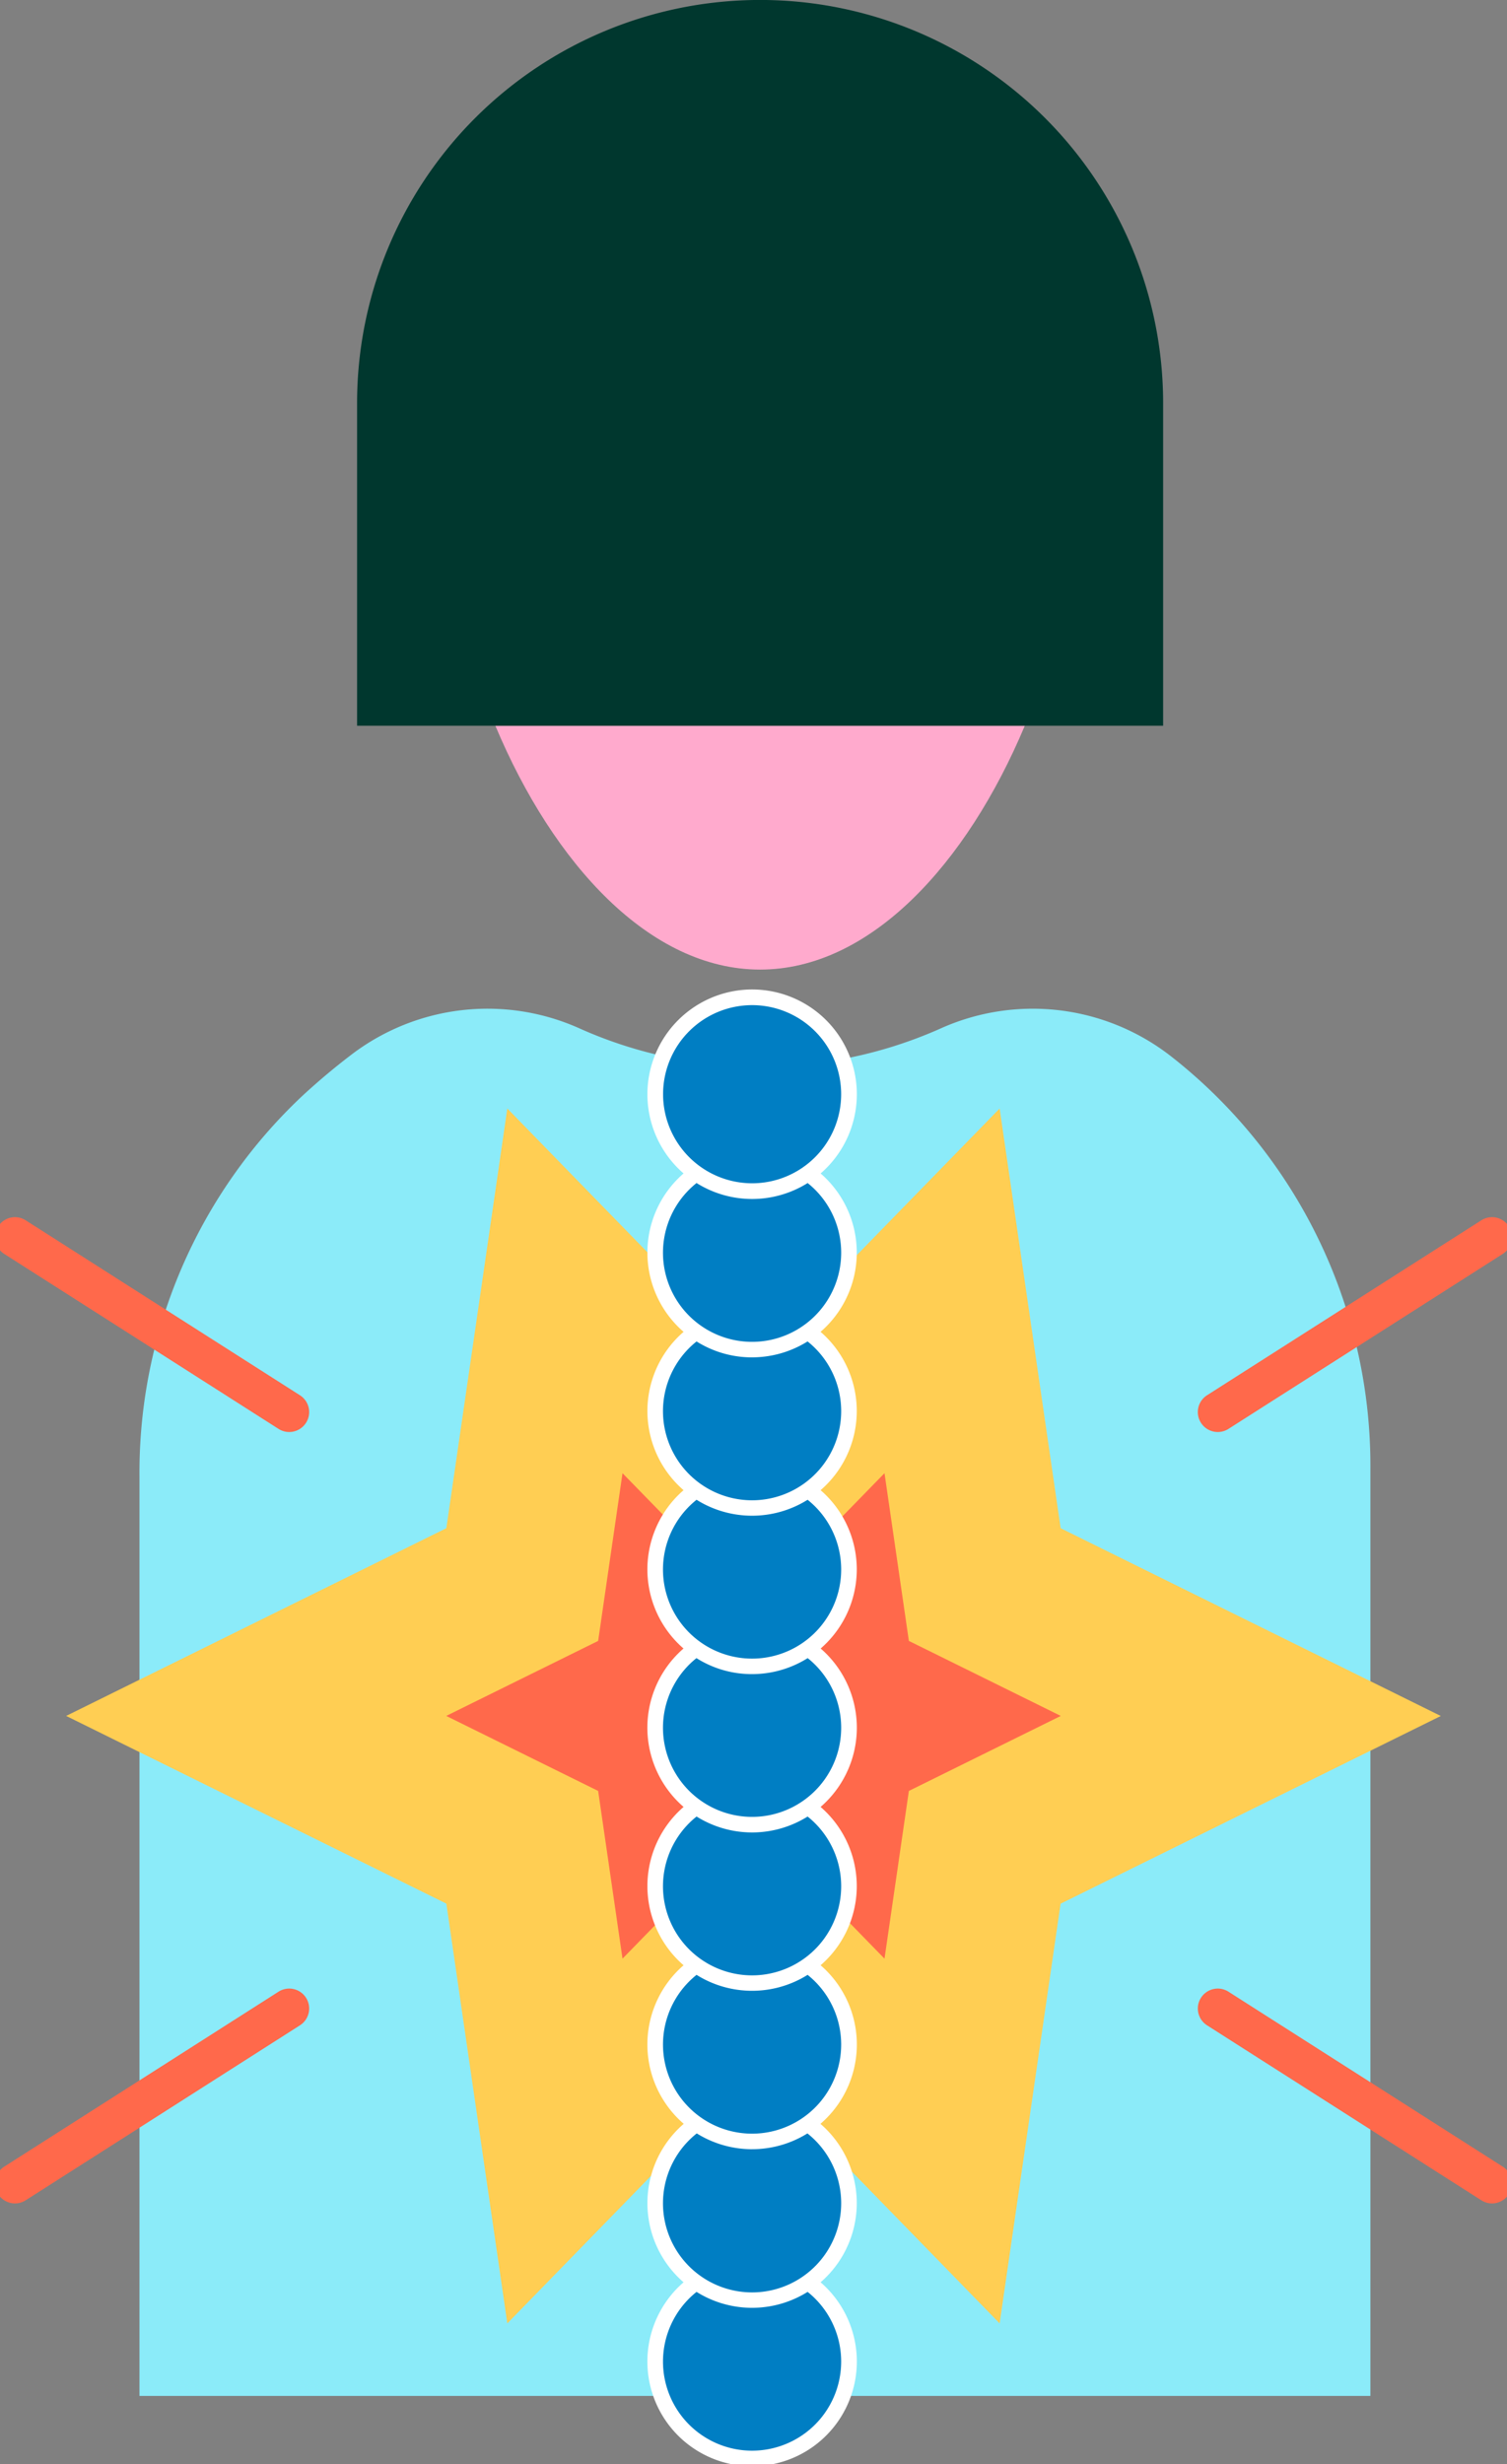 <?xml version="1.0" encoding="UTF-8"?> <svg xmlns="http://www.w3.org/2000/svg" xmlns:xlink="http://www.w3.org/1999/xlink" width="96.107" height="157.096" viewBox="0 0 96.107 157.096"><rect x="0" y="0" width="96.107" height="157.096" fill="#808080" stroke="none"/><defs><clipPath id="clip-path"><rect id="Rectangle_84" data-name="Rectangle 84" width="96.107" height="157.096" fill="none"></rect></clipPath></defs><g id="Groupe_61" data-name="Groupe 61" transform="translate(0)"><g id="Groupe_60" data-name="Groupe 60" transform="translate(0)" clip-path="url(#clip-path)"><path id="Tracé_277" data-name="Tracé 277" d="M56.748,88.781A28.072,28.072,0,0,0,62.9,86.858,14.331,14.331,0,0,1,77.42,88.464l.164.125a33.129,33.129,0,0,1,12.754,26.306V174.02h-78.5V115.39A32.95,32.95,0,0,1,22.219,91.147q1.532-1.416,3.2-2.683a14.327,14.327,0,0,1,14.52-1.606,27.77,27.77,0,0,0,5.078,1.7" transform="translate(-2.943 -21.281)" fill="#8bebf9"></path><path id="Tracé_278" data-name="Tracé 278" d="M68.568,158.944,80.8,171.5l3.888-26.757,24.246-11.966L84.691,120.807,80.8,94.051l-12,12.311" transform="translate(-17.049 -23.385)" fill="#ffce53"></path><path id="Tracé_279" data-name="Tracé 279" d="M68.568,150.925l4.889,5.016,1.554-10.692,9.688-4.782-9.688-4.781-1.554-10.692-4.8,4.919" transform="translate(-17.049 -31.079)" fill="#ff694b"></path><path id="Ligne_46" data-name="Ligne 46" d="M17.489,12.424a1.265,1.265,0,0,1-.682-.2L-.683,1.072A1.271,1.271,0,0,1-1.072-.683,1.271,1.271,0,0,1,.683-1.072l17.49,11.153a1.271,1.271,0,0,1-.685,2.343Z" transform="translate(77.662 128.041)" fill="#ff694b"></path><path id="Ligne_47" data-name="Ligne 47" d="M0,12.424a1.27,1.27,0,0,1-1.073-.588,1.271,1.271,0,0,1,.388-1.755L16.807-1.072a1.271,1.271,0,0,1,1.755.388,1.271,1.271,0,0,1-.388,1.755L.683,12.225A1.265,1.265,0,0,1,0,12.424Z" transform="translate(77.662 78.865)" fill="#ff694b"></path><path id="Tracé_280" data-name="Tracé 280" d="M45.984,158.944,33.749,171.5,29.861,144.74,5.615,132.773l24.246-11.966,3.888-26.757,12,12.311" transform="translate(-1.396 -23.385)" fill="#ffce53"></path><path id="Tracé_281" data-name="Tracé 281" d="M54.006,150.925l-4.889,5.016-1.554-10.692-9.688-4.782,9.688-4.781,1.554-10.692,4.8,4.919" transform="translate(-9.417 -31.079)" fill="#ff694b"></path><path id="Ligne_48" data-name="Ligne 48" d="M0,12.424a1.27,1.27,0,0,1-1.073-.588,1.271,1.271,0,0,1,.388-1.755L16.807-1.072a1.271,1.271,0,0,1,1.755.388,1.271,1.271,0,0,1-.388,1.755L.683,12.225A1.265,1.265,0,0,1,0,12.424Z" transform="translate(0.955 128.041)" fill="#ff694b"></path><path id="Ligne_49" data-name="Ligne 49" d="M17.489,12.424a1.265,1.265,0,0,1-.682-.2L-.683,1.072A1.271,1.271,0,0,1-1.072-.683,1.271,1.271,0,0,1,.683-1.072l17.49,11.153a1.271,1.271,0,0,1-.685,2.343Z" transform="translate(0.955 78.865)" fill="#ff694b"></path><path id="Tracé_282" data-name="Tracé 282" d="M65.349,193.641a6.176,6.176,0,1,1-7.115,0" transform="translate(-13.828 -48.147)" fill="#007ec3"></path><path id="Tracé_283" data-name="Tracé 283" d="M61.791,205.367a6.677,6.677,0,0,1-3.846-12.135l.576.817a5.681,5.681,0,1,0,6.54,0l.575-.818a6.675,6.675,0,0,1-3.845,12.135Z" transform="translate(-13.828 -48.147)" fill="#fff"></path><path id="Tracé_284" data-name="Tracé 284" d="M58.233,180.207a6.182,6.182,0,1,0,7.115,0" transform="translate(-13.828 -44.807)" fill="#007ec3"></path><path id="Tracé_285" data-name="Tracé 285" d="M61.791,191.928a6.674,6.674,0,0,1-3.845-12.13l.574.819a5.682,5.682,0,1,0,6.542,0l.573-.82a6.674,6.674,0,0,1-3.844,12.131Z" transform="translate(-13.828 -44.807)" fill="#fff"></path><path id="Tracé_286" data-name="Tracé 286" d="M65.349,166.743a6.176,6.176,0,1,1-7.115,0" transform="translate(-13.828 -41.459)" fill="#007ec3"></path><path id="Tracé_287" data-name="Tracé 287" d="M61.791,178.469a6.677,6.677,0,0,1-3.846-12.135l.576.817a5.681,5.681,0,1,0,6.54,0l.575-.818a6.675,6.675,0,0,1-3.845,12.135Z" transform="translate(-13.828 -41.459)" fill="#fff"></path><path id="Tracé_288" data-name="Tracé 288" d="M58.233,153.309a6.182,6.182,0,1,0,7.115,0" transform="translate(-13.828 -38.119)" fill="#007ec3"></path><path id="Tracé_289" data-name="Tracé 289" d="M61.791,165.03a6.674,6.674,0,0,1-3.845-12.13l.574.819a5.682,5.682,0,1,0,6.542,0l.573-.82a6.674,6.674,0,0,1-3.844,12.131Z" transform="translate(-13.828 -38.119)" fill="#fff"></path><path id="Tracé_290" data-name="Tracé 290" d="M58.228,139.868a6.182,6.182,0,1,0,7.126,0" transform="translate(-13.828 -34.777)" fill="#007ec3"></path><path id="Tracé_291" data-name="Tracé 291" d="M61.791,151.594a6.679,6.679,0,0,1-3.851-12.135l.576.817a5.682,5.682,0,1,0,6.55,0l.576-.817a6.678,6.678,0,0,1-3.851,12.135Z" transform="translate(-13.828 -34.777)" fill="#fff"></path><path id="Tracé_292" data-name="Tracé 292" d="M58.233,126.434a6.182,6.182,0,1,0,7.115,0" transform="translate(-13.828 -31.437)" fill="#007ec3"></path><path id="Tracé_293" data-name="Tracé 293" d="M61.791,138.16a6.606,6.606,0,0,1-3.853-1.225,6.676,6.676,0,0,1,.008-10.91l.574.819a5.682,5.682,0,1,0,6.542,0l.573-.82a6.677,6.677,0,0,1-3.844,12.136Z" transform="translate(-13.828 -31.437)" fill="#fff"></path><path id="Tracé_294" data-name="Tracé 294" d="M58.233,113a6.182,6.182,0,1,0,7.115,0" transform="translate(-13.828 -28.096)" fill="#007ec3"></path><path id="Tracé_295" data-name="Tracé 295" d="M61.791,124.721a6.674,6.674,0,0,1-3.845-12.13l.574.819a5.682,5.682,0,1,0,6.542,0l.573-.82a6.674,6.674,0,0,1-3.844,12.131Z" transform="translate(-13.828 -28.096)" fill="#fff"></path><path id="Tracé_296" data-name="Tracé 296" d="M58.233,99.559a6.182,6.182,0,1,0,7.115,0" transform="translate(-13.828 -24.754)" fill="#007ec3"></path><path id="Tracé_297" data-name="Tracé 297" d="M61.791,111.285a6.634,6.634,0,0,1-3.846-1.219,6.678,6.678,0,0,1,0-10.916l.576.817a5.682,5.682,0,1,0,6.54,0l.575-.818a6.677,6.677,0,0,1-3.845,12.135Z" transform="translate(-13.828 -24.754)" fill="#fff"></path><path id="Tracé_298" data-name="Tracé 298" d="M75.809,61.574C72.106,70.4,65.946,77.12,58.927,77.12S45.748,70.4,42.045,61.574" transform="translate(-10.454 -15.31)" fill="#ffaacd"></path><path id="Tracé_299" data-name="Tracé 299" d="M81.713,46.265H30.308V25.7a25.7,25.7,0,0,1,51.405,0Z" transform="translate(-7.536 0)" fill="#00372e"></path><path id="Tracé_300" data-name="Tracé 300" d="M67.971,90.795a6.178,6.178,0,1,1-6.178-6.178,6.178,6.178,0,0,1,6.178,6.178" transform="translate(-13.828 -21.039)" fill="#007ec3"></path><path id="Tracé_301" data-name="Tracé 301" d="M61.793,84.117a6.678,6.678,0,1,1-6.678,6.678A6.685,6.685,0,0,1,61.793,84.117Zm0,12.355a5.678,5.678,0,1,0-5.678-5.678A5.684,5.684,0,0,0,61.793,96.472Z" transform="translate(-13.828 -21.039)" fill="#fff"></path></g></g></svg> 